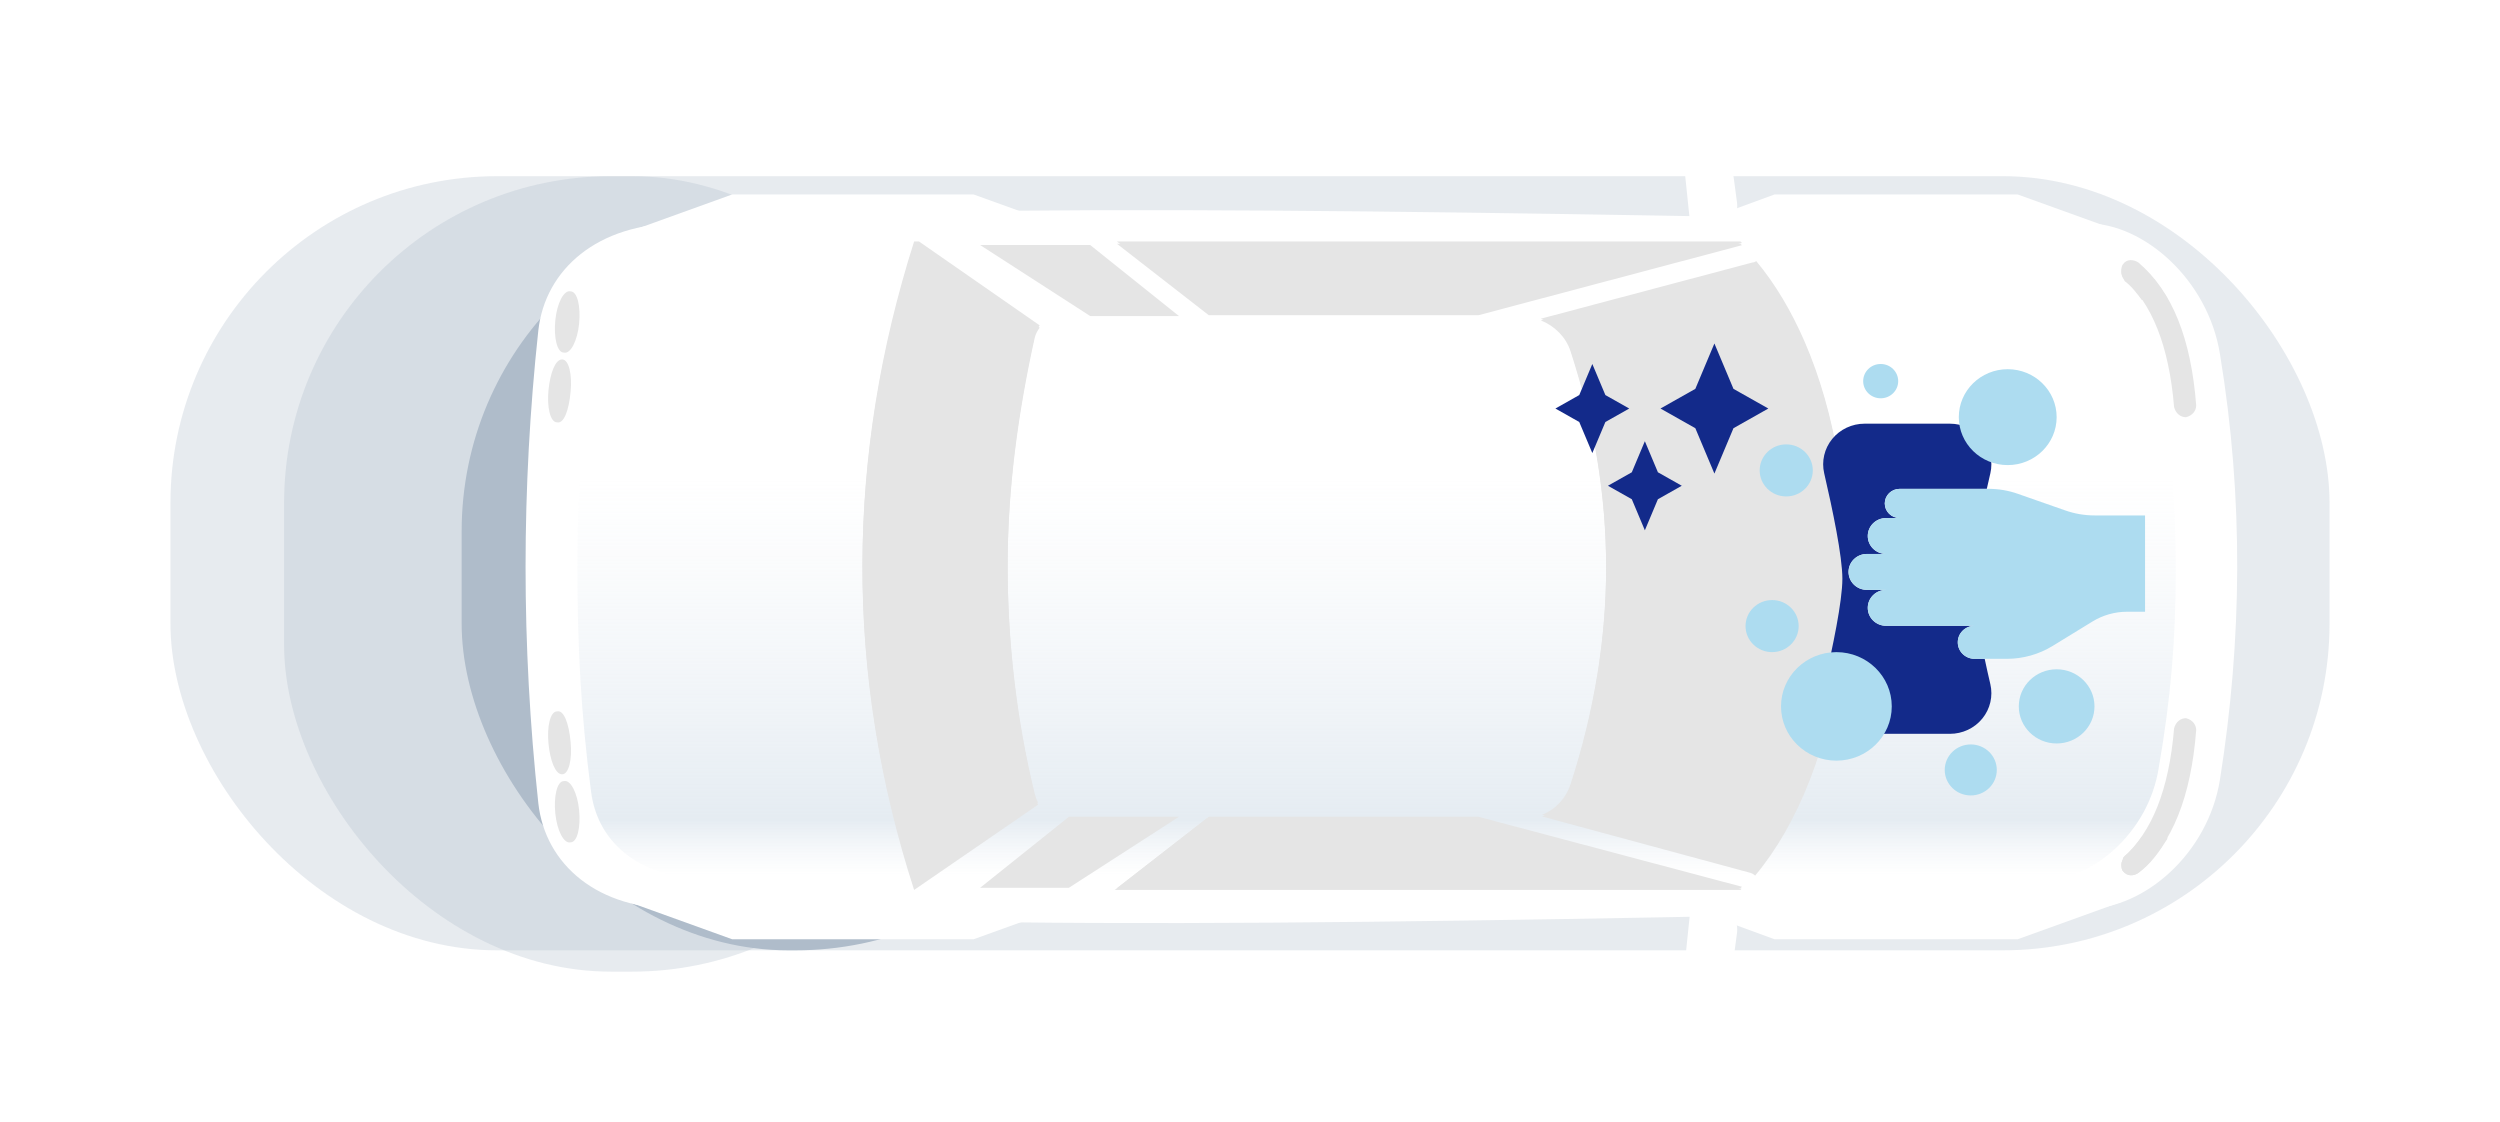 <svg width="352" height="158" viewBox="0 0 352 158" fill="none" xmlns="http://www.w3.org/2000/svg">
<g opacity="0.3" filter="url(#filter0_f_1_359)">
<rect x="24" y="24.807" width="304" height="109" rx="46" fill="#AFBCCA"/>
</g>
<g opacity="0.3" filter="url(#filter1_f_1_359)">
<rect x="40" y="24.807" width="95" height="112" rx="46" fill="#AFBCCA"/>
</g>
<g filter="url(#filter2_f_1_359)">
<rect x="65" y="28.807" width="93" height="105" rx="46" fill="#AFBCCA"/>
</g>
<path d="M75.796 113.09C73.401 90.824 73.401 68.798 75.796 46.533C76.753 37.914 84.175 31.45 95.667 31.45C133.494 28.098 214.416 30.013 293.901 31.45C301.802 31.45 310.899 39.35 312.575 49.885C315.927 70.235 315.687 90.106 312.575 109.738C310.899 120.272 301.802 127.933 293.901 127.933C214.416 129.609 133.494 131.524 95.667 127.933C84.175 128.173 76.753 121.709 75.796 113.09Z" fill="white"/>
<path d="M81.3 79.814C81.3 68.801 82.019 59.224 83.216 48.451C84.173 40.789 90.638 36.001 100.214 36.001L114.339 34.565L232.131 34.565C247.932 34.086 271.394 34.565 288.153 36.001C294.378 36.001 302.518 42.465 303.955 52.042C305.63 61.858 306.349 70.477 306.349 80.293C306.349 90.109 305.63 98.488 303.954 108.065C302.518 117.402 294.378 123.866 288.153 123.866C273.31 125.542 249.608 125.781 232.131 125.302L114.339 125.302L100.214 123.866C90.638 123.866 84.173 119.078 83.216 111.416C81.779 100.403 81.3 90.827 81.3 79.814Z" fill="url(#paint0_linear_1_359)"/>
<path d="M235.485 32.648L249.85 27.381L284.086 27.381L298.69 32.648L235.485 32.648Z" fill="white"/>
<path d="M235.485 126.98L249.85 132.247L284.086 132.247L298.69 126.98L235.485 126.98Z" fill="white"/>
<path fill-rule="evenodd" clip-rule="evenodd" d="M129.395 34.324L146.384 46.137C146.077 46.55 145.84 47.012 145.702 47.494C143.308 58.268 141.872 69.041 141.872 79.815C141.872 90.349 143.069 101.362 145.702 112.136C145.809 112.563 145.964 112.954 146.16 113.305L128.711 125.301H128.707C118.891 94.896 119.13 64.49 128.707 34.324L129.395 34.324ZM156.962 125.301L245.062 125.301C245.113 125.25 245.164 125.199 245.215 125.147L208.624 115.248H169.887L156.962 125.301ZM247.119 123.049C248.646 121.224 250.04 119.196 251.3 117C261.839 98.636 263 68.565 254.046 48C252.215 43.794 249.961 39.987 247.277 36.758C247.124 36.882 246.941 36.958 246.739 36.958L216.949 44.873C218.839 45.618 220.447 47.159 221.118 49.17C224.469 59.465 226.145 69.52 226.145 79.815C226.145 89.87 224.469 100.165 221.118 110.46C220.457 112.441 218.999 113.967 217.137 114.723L246.496 122.666C246.736 122.746 246.95 122.88 247.119 123.049ZM245.262 34.526C245.195 34.459 245.129 34.391 245.062 34.324L157.265 34.324L170.196 44.382L208.169 44.382L245.262 34.526Z" fill="#E5E5E5"/>
<path d="M88.484 32.648L103.088 27.381L137.085 27.381L151.689 32.648L88.484 32.648Z" fill="white"/>
<path d="M88.484 126.98L103.088 132.247L137.085 132.247L151.689 126.98L88.484 126.98Z" fill="white"/>
<path d="M79.384 49.645C78.427 49.645 77.948 47.491 78.187 45.096C78.427 42.702 79.384 40.787 80.342 41.026C81.3 41.026 81.778 43.181 81.539 45.575C81.3 47.969 80.342 49.885 79.384 49.645Z" fill="#E5E5E5"/>
<path d="M78.427 59.465C77.469 59.465 76.99 57.31 77.229 54.916C77.469 52.522 78.187 50.606 79.145 50.606C80.102 50.606 80.581 52.761 80.342 55.155C80.102 57.789 79.384 59.704 78.427 59.465Z" fill="#E5E5E5"/>
<path d="M238.116 32.886L236.68 19L237.398 19C240.75 19 243.623 21.634 244.101 24.985L244.58 28.576C244.82 30.731 243.144 32.886 240.75 32.886L238.116 32.886Z" fill="white"/>
<path d="M238.116 126.979L236.68 140.865L237.398 140.865C240.75 140.865 243.623 138.232 244.101 134.88L244.58 131.289C244.82 129.134 243.144 126.979 240.75 126.979L238.116 126.979Z" fill="white"/>
<path d="M79.384 109.98C78.427 109.98 77.948 112.135 78.187 114.529C78.427 116.923 79.384 118.838 80.342 118.599C81.3 118.599 81.778 116.444 81.539 114.05C81.3 111.656 80.342 109.74 79.384 109.98Z" fill="#E5E5E5"/>
<path d="M78.427 100.164C77.469 100.164 76.99 102.319 77.229 104.713C77.469 107.107 78.187 109.022 79.145 109.022C80.102 109.022 80.581 106.868 80.342 104.473C80.102 101.84 79.384 99.925 78.427 100.164Z" fill="#E5E5E5"/>
<path d="M298.69 38.156C298.69 37.916 298.69 37.438 298.929 37.198C299.408 36.48 300.366 36.48 301.084 36.959C305.872 41.029 308.506 47.733 309.224 57.07C309.224 57.788 308.745 58.506 307.788 58.745C307.069 58.745 306.351 58.267 306.112 57.309C305.394 48.69 302.999 42.705 298.929 39.114C298.929 39.114 298.69 38.635 298.69 38.156Z" fill="#E5E5E5"/>
<path d="M305.154 41.986C303.957 40.071 302.76 38.395 301.084 37.198C300.366 36.719 299.648 36.719 298.93 37.437C298.69 37.677 298.69 38.156 298.69 38.395C298.69 38.874 298.93 39.113 299.169 39.592C300.127 40.31 300.845 41.268 301.563 42.225L305.154 42.225L305.154 41.986Z" fill="#E5E5E5"/>
<path d="M298.69 121.709C298.69 121.949 298.69 122.427 298.929 122.667C299.408 123.385 300.366 123.385 301.084 122.906C305.872 118.836 308.506 112.133 309.224 102.796C309.224 102.077 308.745 101.359 307.788 101.12C307.069 101.12 306.351 101.598 306.112 102.556C305.394 111.175 302.999 117.16 298.929 120.751C298.929 120.991 298.69 121.47 298.69 121.709Z" fill="#E5E5E5"/>
<path d="M305.154 118.118C303.957 120.033 302.76 121.709 301.084 122.906C300.366 123.385 299.648 123.385 298.93 122.667C298.69 122.427 298.69 121.949 298.69 121.709C298.69 121.23 298.93 120.991 299.169 120.512C300.127 119.794 300.845 118.836 301.563 117.879L305.154 117.879L305.154 118.118Z" fill="#E5E5E5"/>
<path d="M146.384 45.812L129.395 34H128.707C119.13 64.166 118.891 94.572 128.707 124.977H128.711L146.16 112.981C145.964 112.63 145.809 112.239 145.702 111.812C143.069 101.038 141.872 90.025 141.872 79.491C141.872 68.717 143.308 57.944 145.702 47.17C145.84 46.688 146.077 46.226 146.384 45.812Z" fill="#E5E5E5"/>
<path d="M245.062 34C245.129 34.067 245.196 34.134 245.262 34.202L208.169 44.058L170.196 44.058L157.265 34L245.062 34Z" fill="#E5E5E5"/>
<path d="M245.062 125.058C245.129 124.991 245.196 124.923 245.262 124.856L208.169 115L170.196 115L157.265 125.058L245.062 125.058Z" fill="#E5E5E5"/>
<path d="M138 34.5H153.5L166 44.5H153.5L138 34.5Z" fill="#E5E5E5"/>
<path d="M166 115H150.5L138 125H150.5L166 115Z" fill="#E5E5E5"/>
<path d="M247.119 123.292C248.646 121.467 250.04 119.438 251.301 117.242C261.839 98.878 263 68.807 254.046 48.242C252.215 44.037 249.961 40.229 247.278 37C247.124 37.125 246.941 37.2 246.739 37.2L216.949 45.116C218.839 45.86 220.447 47.402 221.118 49.413C224.47 59.707 226.145 69.763 226.145 80.057C226.145 90.113 224.47 100.407 221.118 110.702C220.457 112.684 219 114.209 217.138 114.966L246.496 122.908C246.737 122.988 246.95 123.122 247.119 123.292Z" fill="#E5E5E5"/>
<path d="M259.407 81.488C259.407 84.635 258.033 91.215 256.84 96.333C256.645 97.171 256.645 98.042 256.841 98.88C257.036 99.718 257.422 100.501 257.969 101.173C258.517 101.845 259.211 102.387 260.002 102.759C260.792 103.131 261.658 103.324 262.535 103.323H274.552C275.428 103.323 276.293 103.129 277.083 102.757C277.873 102.384 278.567 101.842 279.113 101.171C279.66 100.499 280.045 99.716 280.24 98.878C280.435 98.041 280.435 97.171 280.241 96.333C279.976 95.197 279.702 93.993 279.444 92.763H277.97C277.351 92.748 276.763 92.496 276.331 92.061C275.899 91.627 275.658 91.044 275.658 90.437C275.658 89.831 275.899 89.248 276.331 88.814C276.763 88.379 277.351 88.127 277.97 88.112H265.561C264.877 88.112 264.22 87.845 263.737 87.371C263.253 86.897 262.981 86.254 262.981 85.584C262.981 84.913 263.253 84.27 263.737 83.796C264.22 83.322 264.877 83.056 265.561 83.056H262.854C262.17 83.056 261.514 82.79 261.03 82.315C260.546 81.841 260.275 81.198 260.275 80.528C260.275 79.858 260.546 79.215 261.03 78.74C261.514 78.266 262.17 78 262.854 78H265.561C264.877 78 264.221 77.733 263.737 77.259C263.254 76.785 262.982 76.142 262.981 75.472C262.981 74.802 263.253 74.159 263.737 73.685C264.22 73.211 264.877 72.944 265.561 72.944H267.471C266.915 72.944 266.382 72.728 265.988 72.342C265.595 71.957 265.374 71.434 265.374 70.889C265.374 70.344 265.595 69.822 265.988 69.436C266.382 69.051 266.915 68.834 267.471 68.834H279.741C279.908 68.084 280.077 67.349 280.241 66.642C280.436 65.804 280.435 64.935 280.24 64.097C280.045 63.26 279.66 62.477 279.113 61.805C278.567 61.134 277.873 60.592 277.083 60.219C276.293 59.847 275.428 59.654 274.552 59.654H262.535C261.659 59.654 260.794 59.847 260.004 60.219C259.214 60.592 258.52 61.134 257.974 61.805C257.427 62.477 257.042 63.26 256.847 64.097C256.652 64.935 256.652 65.804 256.847 66.642C258.033 71.76 259.407 78.342 259.407 81.488Z" fill="#132A8A"/>
<path d="M262.854 83.056H265.561C264.877 83.056 264.22 83.322 263.737 83.796C263.253 84.27 262.981 84.913 262.981 85.584C262.982 86.254 263.254 86.897 263.737 87.371C264.221 87.845 264.877 88.111 265.561 88.112H277.962C277.343 88.127 276.755 88.379 276.323 88.814C275.891 89.248 275.65 89.831 275.65 90.437C275.65 91.044 275.891 91.627 276.323 92.061C276.755 92.496 277.343 92.748 277.962 92.763H282.559C284.839 92.763 287.073 92.135 289.007 90.951L294.634 87.501C296.093 86.607 297.78 86.133 299.501 86.133H302.022V72.573H294.914C293.519 72.573 292.135 72.338 290.821 71.879L284.092 69.522C282.778 69.062 281.393 68.828 279.997 68.828H267.471C266.915 68.828 266.382 69.044 265.989 69.43C265.595 69.815 265.374 70.338 265.374 70.883C265.374 71.428 265.595 71.951 265.989 72.336C266.382 72.722 266.915 72.938 267.471 72.938H265.561C264.877 72.938 264.22 73.204 263.737 73.678C263.253 74.153 262.981 74.796 262.981 75.466C262.982 76.136 263.254 76.779 263.737 77.253C264.221 77.727 264.877 77.993 265.561 77.994H262.854C262.17 77.994 261.514 78.26 261.03 78.734C260.546 79.208 260.275 79.851 260.275 80.522C260.275 81.192 260.546 81.835 261.03 82.309C261.514 82.783 262.17 83.05 262.854 83.05V83.056Z" fill="#ADDCF0"/>
<path d="M289.575 94.236C286.632 94.236 284.246 96.575 284.246 99.459C284.246 102.343 286.632 104.682 289.575 104.682C292.518 104.682 294.904 102.343 294.904 99.459C294.904 96.575 292.518 94.236 289.575 94.236Z" fill="#ADDCF0"/>
<path d="M277.483 104.816C275.459 104.816 273.818 106.424 273.818 108.408C273.818 110.392 275.459 112 277.483 112C279.507 112 281.148 110.392 281.148 108.408C281.148 106.424 279.507 104.816 277.483 104.816Z" fill="#ADDCF0"/>
<path d="M258.564 91.819C254.258 91.819 250.768 95.239 250.768 99.459C250.768 103.679 254.258 107.099 258.564 107.099C262.869 107.099 266.36 103.679 266.36 99.459C266.36 95.239 262.869 91.819 258.564 91.819Z" fill="#ADDCF0"/>
<path d="M251.502 62.568C249.436 62.568 247.762 64.209 247.762 66.234C247.762 68.258 249.436 69.899 251.502 69.899C253.567 69.899 255.242 68.258 255.242 66.234C255.242 64.209 253.567 62.568 251.502 62.568Z" fill="#ADDCF0"/>
<path d="M264.8 51.249C263.439 51.249 262.335 52.331 262.335 53.665C262.335 55 263.439 56.081 264.8 56.081C266.162 56.081 267.266 55 267.266 53.665C267.266 52.331 266.162 51.249 264.8 51.249Z" fill="#ADDCF0"/>
<path d="M249.512 84.488C247.446 84.488 245.772 86.129 245.772 88.153C245.772 90.177 247.446 91.819 249.512 91.819C251.577 91.819 253.252 90.177 253.252 88.153C253.252 86.129 251.577 84.488 249.512 84.488Z" fill="#ADDCF0"/>
<path d="M282.687 51.984C278.883 51.984 275.799 55.006 275.799 58.734C275.799 62.462 278.883 65.485 282.687 65.485C286.491 65.485 289.575 62.462 289.575 58.734C289.575 55.006 286.491 51.984 282.687 51.984Z" fill="#ADDCF0"/>
<path d="M226.037 55.624L229.397 57.521L226.037 59.418L224.199 63.793L222.36 59.418L219 57.521L222.36 55.624L224.199 51.249L226.037 55.624Z" fill="#132A8A"/>
<path d="M233.434 66.498L236.795 68.394L233.434 70.291L231.596 74.667L229.758 70.291L226.397 68.394L229.758 66.498L231.596 62.123L233.434 66.498Z" fill="#132A8A"/>
<path d="M244.072 54.751L248.98 57.52L244.072 60.291L241.388 66.681L238.703 60.291L233.795 57.52L238.703 54.751L241.388 48.361L244.072 54.751Z" fill="#132A8A"/>
<defs>
<filter id="filter0_f_1_359" x="0" y="0.807" width="352" height="157" filterUnits="userSpaceOnUse" color-interpolation-filters="sRGB">
<feFlood flood-opacity="0" result="BackgroundImageFix"/>
<feBlend mode="normal" in="SourceGraphic" in2="BackgroundImageFix" result="shape"/>
<feGaussianBlur stdDeviation="12" result="effect1_foregroundBlur_1_359"/>
</filter>
<filter id="filter1_f_1_359" x="21" y="5.807" width="133" height="150" filterUnits="userSpaceOnUse" color-interpolation-filters="sRGB">
<feFlood flood-opacity="0" result="BackgroundImageFix"/>
<feBlend mode="normal" in="SourceGraphic" in2="BackgroundImageFix" result="shape"/>
<feGaussianBlur stdDeviation="9.5" result="effect1_foregroundBlur_1_359"/>
</filter>
<filter id="filter2_f_1_359" x="46" y="9.807" width="131" height="143" filterUnits="userSpaceOnUse" color-interpolation-filters="sRGB">
<feFlood flood-opacity="0" result="BackgroundImageFix"/>
<feBlend mode="normal" in="SourceGraphic" in2="BackgroundImageFix" result="shape"/>
<feGaussianBlur stdDeviation="9.5" result="effect1_foregroundBlur_1_359"/>
</filter>
<linearGradient id="paint0_linear_1_359" x1="306" y1="133.307" x2="306" y2="60.307" gradientUnits="userSpaceOnUse">
<stop offset="0.139" stop-color="#EFF3F7" stop-opacity="0"/>
<stop offset="0.245" stop-color="#E5ECF2"/>
<stop offset="0.904" stop-color="#EFF3F7" stop-opacity="0"/>
</linearGradient>
</defs>
</svg>
